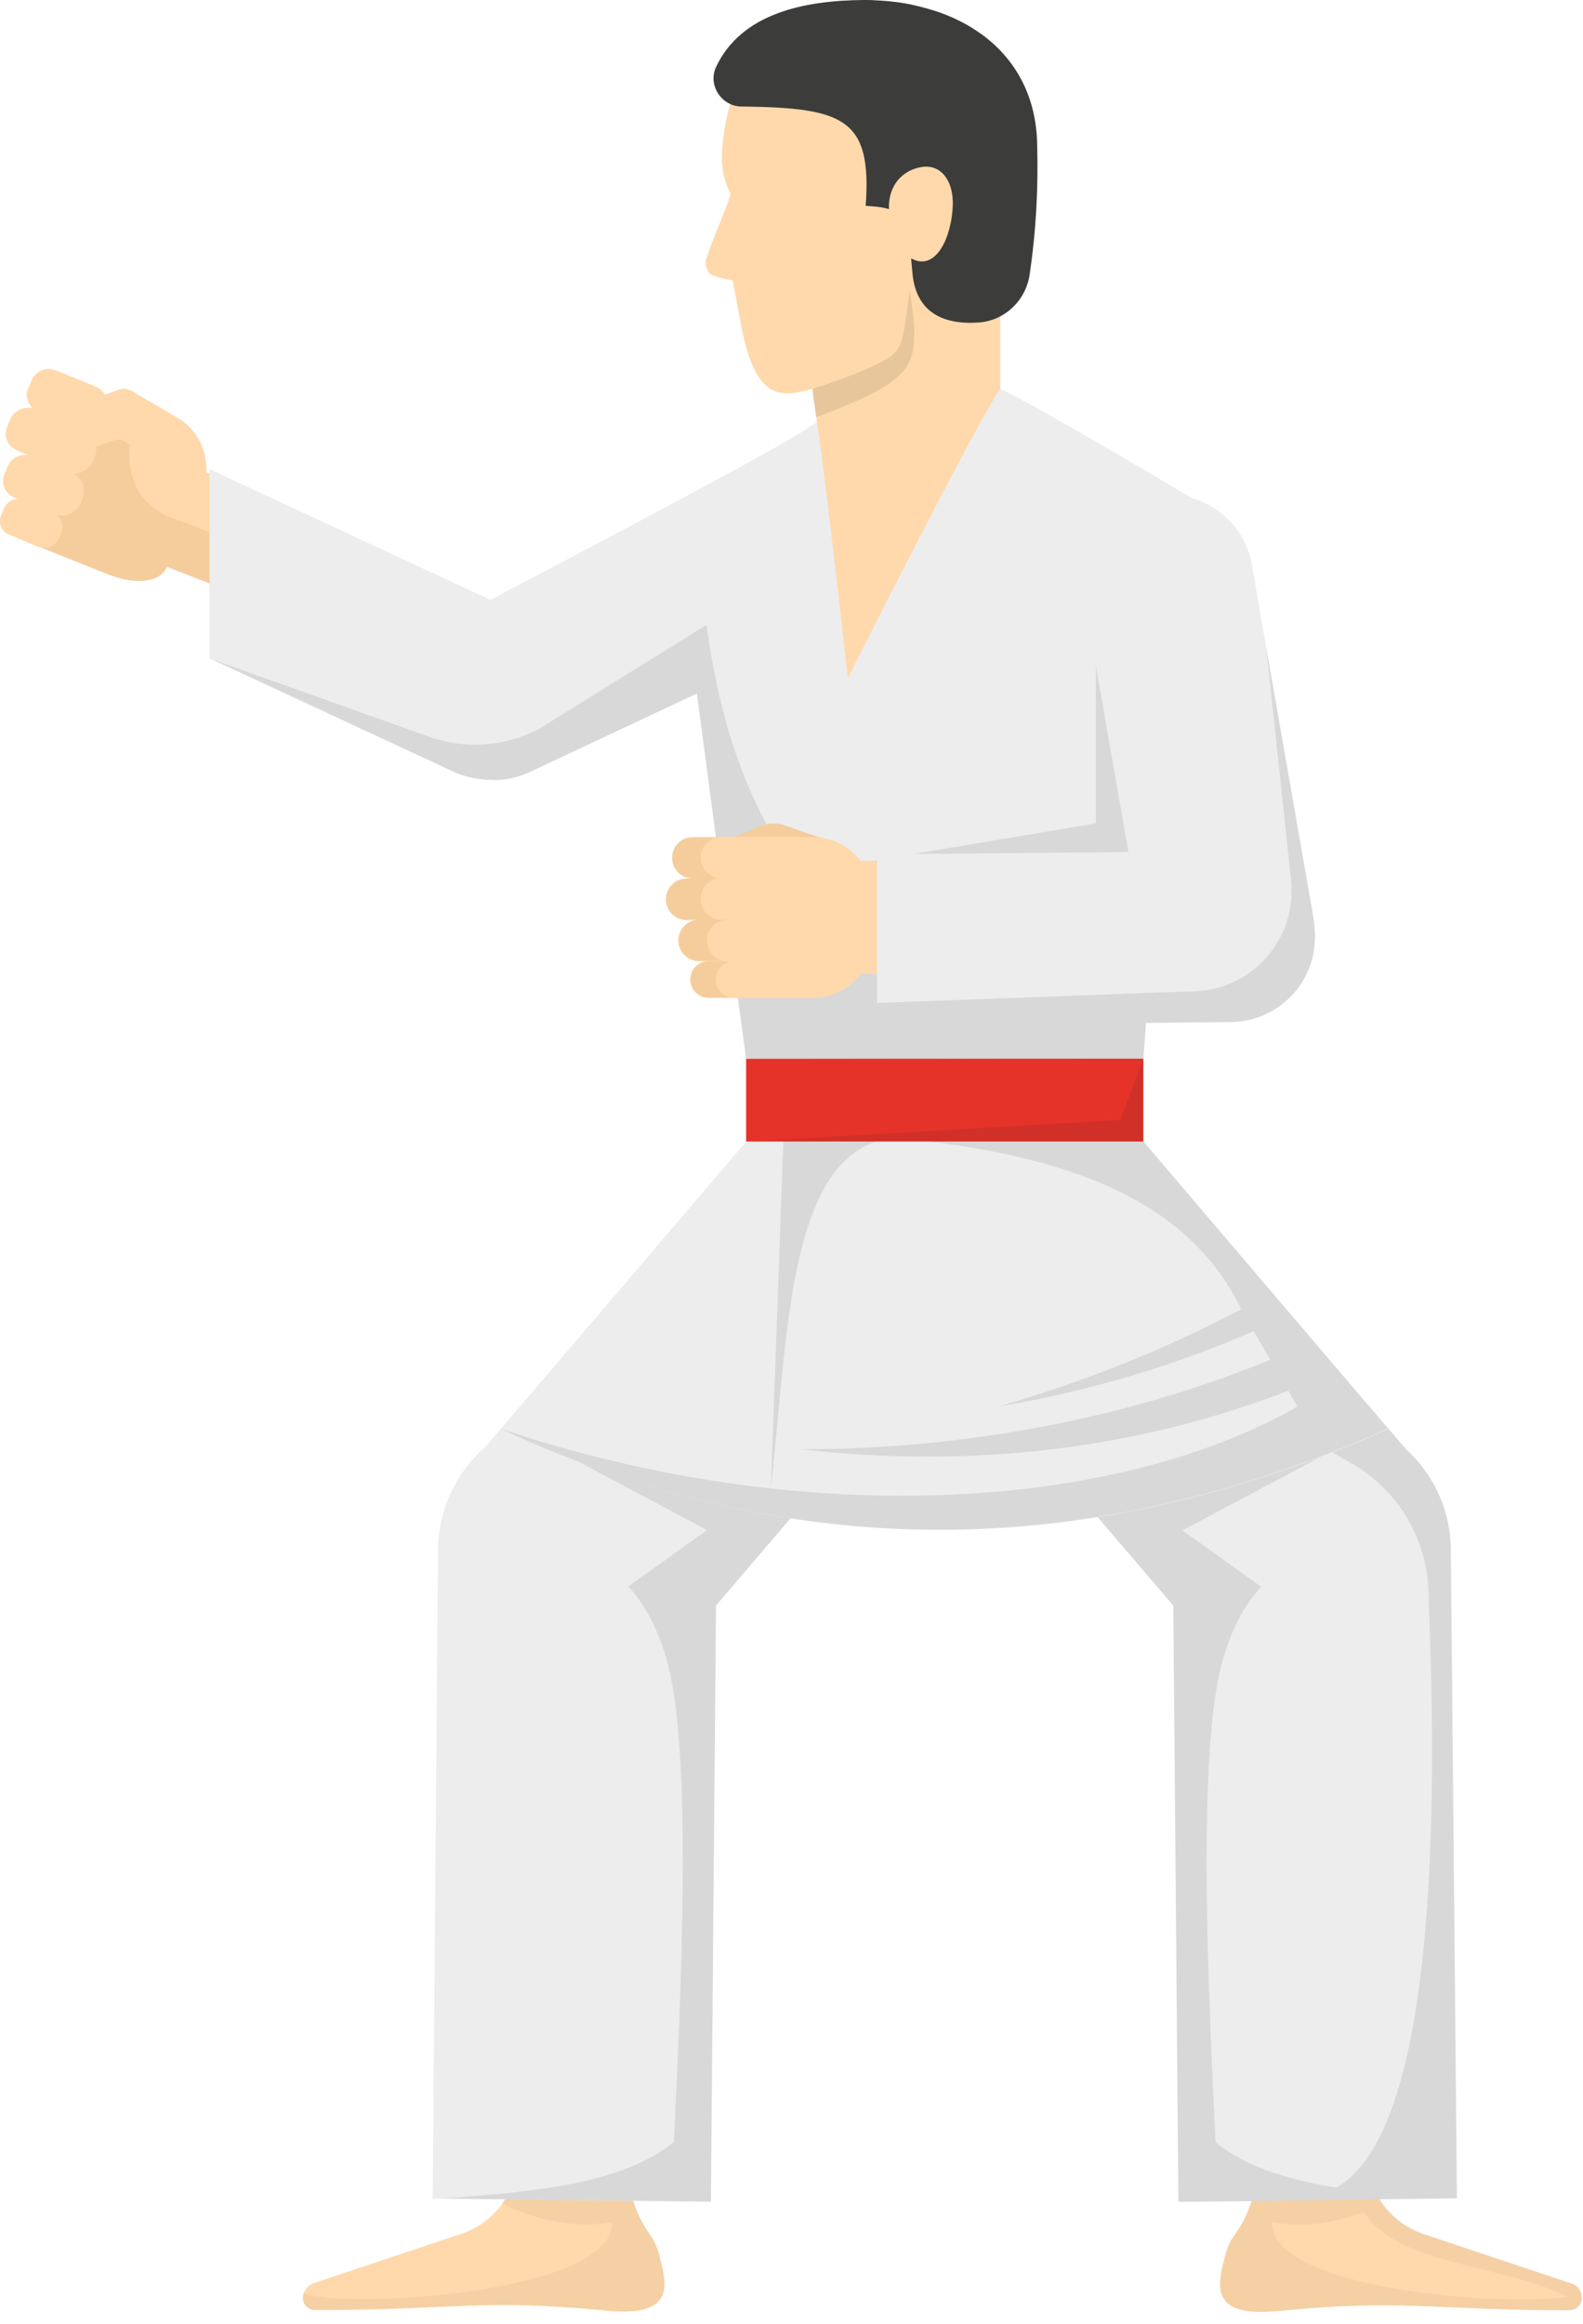 <svg width="77" height="113" viewBox="0 0 77 113" fill="none" xmlns="http://www.w3.org/2000/svg">
<path d="M76.938 111.753C76.938 111.855 76.909 111.942 76.865 112.029C76.763 112.203 76.575 112.334 76.357 112.334C69.453 112.334 68.379 111.768 62.127 112.377C58.776 112.696 59.24 111.086 59.56 109.781C59.661 109.36 59.821 108.968 60.067 108.649C60.822 107.619 61.155 106.314 61.228 105.037L61.286 104.167H66.116L66.638 105.936C67.016 107.213 67.987 108.214 69.235 108.635L76.401 111.028C76.734 111.115 76.938 111.42 76.938 111.753Z" fill="#FFD9AB"/>
<path opacity="0.05" d="M76.879 112C76.894 111.971 76.894 111.956 76.908 111.927C76.923 111.884 76.937 111.826 76.937 111.768C76.937 111.753 76.952 111.739 76.952 111.739C76.952 111.666 76.937 111.579 76.923 111.521C76.85 111.289 76.676 111.086 76.43 111.013L69.264 108.62C68.451 108.344 67.77 107.837 67.276 107.155C67.16 106.937 66.798 106.285 66.696 105.994C66.682 105.965 66.682 105.951 66.667 105.922L66.508 105.4L66.145 104.152H61.315L61.257 105.023C61.169 106.314 60.85 107.605 60.096 108.649C59.849 108.983 59.69 109.36 59.588 109.78C59.269 111.086 58.805 112.696 62.156 112.377C68.393 111.782 69.481 112.348 76.372 112.348C76.589 112.348 76.778 112.217 76.879 112.043C76.879 112.014 76.879 112.014 76.879 112ZM61.88 108.054C63.606 108.373 65.086 108.025 66.348 107.547C67.915 110.158 73.079 110.085 76.241 111.681C72.934 112.188 61.764 111.289 61.88 108.054Z" fill="#1D1D1B"/>
<path d="M32.1 109.766C32.419 111.072 32.883 112.682 29.532 112.363C23.295 111.768 22.207 112.334 15.317 112.334C14.997 112.334 14.736 112.072 14.736 111.753C14.736 111.42 14.954 111.13 15.273 111.013L22.439 108.62C23.701 108.199 24.673 107.198 25.035 105.922L25.558 104.152H30.388L30.446 105.023C30.533 106.314 30.852 107.605 31.607 108.649C31.839 108.968 31.998 109.345 32.1 109.766Z" fill="#FFD9AB"/>
<path opacity="0.05" d="M32.099 109.766C31.998 109.331 31.838 108.954 31.591 108.635C30.837 107.59 30.518 106.299 30.431 105.008L30.373 104.138H25.543L25.02 105.907C24.948 106.154 24.513 106.937 24.397 107.155C25.833 107.779 27.631 108.446 29.778 108.04C29.909 111.536 16.767 112.305 14.75 111.507C14.721 111.579 14.721 111.652 14.721 111.724C14.721 112.043 14.982 112.305 15.301 112.305C22.206 112.305 23.28 111.739 29.517 112.334C32.883 112.682 32.418 111.072 32.099 109.766Z" fill="#1D1D1B"/>
<path d="M69.539 78.578C69.162 79.246 68.669 79.855 68.06 80.377L67.958 80.464C65.144 82.872 60.923 82.538 58.5 79.739L57.064 78.056L44.633 63.55L54.917 54.731L66.435 68.177L68.335 70.397L68.785 70.919C70.685 73.124 70.888 76.199 69.539 78.578Z" fill="#EDEDED"/>
<path d="M70.859 106.894L65.013 106.966L63.301 106.995L62.518 107.01L57.311 107.068L57.064 78.085V78.056L57.035 75.489C57.02 73.893 57.557 72.428 58.471 71.253C59.675 69.715 61.546 68.729 63.65 68.7H63.78C64.505 68.685 65.202 68.801 65.855 69.004C66.768 69.294 67.61 69.759 68.306 70.397C69.67 71.601 70.54 73.356 70.554 75.314L70.859 106.894Z" fill="#EDEDED"/>
<path opacity="0.1" d="M70.584 75.329C70.555 73.371 69.699 71.615 68.335 70.412L66.435 68.178L65.884 69.004L65.086 70.194L64.854 70.237L58.515 71.253H58.5L52.118 72.283L57.079 78.085L57.325 107.068L62.533 107.01L63.316 106.995L65.028 106.966L70.874 106.894L70.584 75.329ZM64.999 106.372C62.678 105.994 60.604 105.371 59.124 104.167C58.805 97.334 58.181 85.15 59.487 80.682C59.893 79.289 60.488 78.085 61.343 77.157L57.514 74.415L64.883 70.499L64.796 70.615L65.782 71.18C67.987 72.457 69.38 74.778 69.481 77.316C69.496 77.737 69.51 78.158 69.525 78.564C69.902 88.645 69.771 103.703 64.999 106.372Z" fill="#1D1D1B"/>
<path d="M47.258 63.55L39.788 72.268L34.827 78.071L33.391 79.739C33.086 80.087 32.767 80.391 32.419 80.667C29.953 82.582 26.399 82.582 23.947 80.464L23.846 80.377C21.032 77.969 20.713 73.733 23.121 70.934L23.585 70.382L36.988 54.745L47.258 63.55Z" fill="#EDEDED"/>
<path d="M34.855 75.489L34.827 78.056L34.58 107.039V107.068L21.699 106.908H21.496H21.046L21.307 75.329C21.336 73.356 22.206 71.601 23.57 70.382C24.774 69.324 26.37 68.685 28.096 68.714H28.226C30.315 68.743 32.172 69.73 33.39 71.253C34.319 72.399 34.87 73.893 34.855 75.489Z" fill="#EDEDED"/>
<path opacity="0.1" d="M39.788 72.268L34.827 78.07L34.58 107.053L21.699 106.908H21.51C25.862 106.575 30.214 106.241 32.781 104.152C33.1 97.32 33.724 85.135 32.419 80.667C32.013 79.275 31.418 78.07 30.562 77.142L34.392 74.401L26.326 70.107L33.405 71.238L39.788 72.268Z" fill="#1D1D1B"/>
<path d="M13.329 24.268L11.53 28.896L8.121 27.561C7.759 28.388 6.511 28.417 5.278 27.938L1.289 26.343C1.333 23.775 2.13 21.599 3.204 19.119L5.873 20.163L6.308 18.959C6.41 19.017 8.702 20.352 8.876 20.482C9.528 20.947 9.935 21.686 10.022 22.513L10.036 22.977L13.329 24.268Z" fill="#F5CD9D"/>
<path d="M3.798 20.816C4.306 21.034 4.901 20.787 5.104 20.265L5.176 20.091C5.278 19.844 5.278 19.568 5.176 19.322C5.075 19.075 4.872 18.887 4.625 18.785L2.739 18.016C2.26 17.813 1.709 18.045 1.521 18.524L1.376 18.872C1.187 19.322 1.405 19.829 1.854 20.018L3.798 20.816Z" fill="#FFD9AB"/>
<path d="M3.218 22.948C3.465 23.05 3.74 23.05 3.987 22.948C4.234 22.847 4.437 22.644 4.538 22.397L4.611 22.223C4.814 21.715 4.582 21.135 4.074 20.918L1.724 19.902C1.492 19.801 1.231 19.801 0.999 19.902C0.767 20.004 0.578 20.178 0.491 20.41L0.346 20.758C0.157 21.193 0.375 21.701 0.81 21.89L3.218 22.948Z" fill="#FFD9AB"/>
<path d="M2.624 24.994C3.131 25.211 3.726 24.965 3.929 24.442L4.002 24.268C4.103 24.022 4.103 23.746 4.002 23.5C3.9 23.253 3.697 23.064 3.45 22.963L1.579 22.194C1.101 21.991 0.549 22.223 0.361 22.702L0.216 23.05C0.129 23.267 0.129 23.5 0.216 23.717C0.303 23.935 0.477 24.094 0.694 24.196L2.624 24.994Z" fill="#FFD9AB"/>
<path d="M1.869 26.589C2.261 26.749 2.725 26.546 2.899 26.111L2.957 25.965C3.131 25.545 2.957 25.066 2.565 24.907L1.129 24.312C0.767 24.167 0.331 24.355 0.172 24.762L0.056 25.052C-0.089 25.414 0.056 25.835 0.404 25.98L1.869 26.589Z" fill="#FFD9AB"/>
<path d="M10.761 26.111L8.832 25.342C5.786 24.515 6.337 21.643 6.337 21.643L6.032 21.454C5.887 21.367 5.699 21.353 5.539 21.411L4.553 21.759C4.219 21.875 3.842 21.86 3.508 21.701C3.189 21.541 2.928 21.266 2.812 20.918L2.74 20.715C2.623 20.381 2.798 20.018 3.131 19.902L4.19 19.525L5.786 18.945C5.96 18.887 6.134 18.887 6.293 18.959C6.395 19.017 8.687 20.352 8.861 20.482C9.514 20.947 9.92 21.686 10.007 22.513L10.021 22.977L11.008 23.34V23.355L10.761 26.111Z" fill="#FFD9AB"/>
<path d="M27.892 34.393C27.834 34.77 27.718 35.119 27.559 35.481L27.515 35.554C26.805 37.033 25.339 37.904 23.802 37.904C23.773 37.904 23.758 37.904 23.729 37.904C23.178 37.889 22.612 37.759 22.061 37.512L10.195 32V22.818L23.831 29.157L25.572 29.969C27.283 30.767 28.197 32.609 27.892 34.393Z" fill="#EDEDED"/>
<path d="M58.007 24.239C58.007 24.239 57.572 27.039 57.209 30.172C56.948 32.406 56.716 34.814 56.716 36.453L55.613 51.539V51.554L36.291 51.467C36.291 51.467 35.871 48.362 35.305 44.286C35.247 43.895 35.203 43.489 35.145 43.082C34.42 37.628 33.521 30.897 33.129 27.387L33.115 27.314C32.955 25.893 32.883 25.008 32.911 24.979C34.609 24.036 37.205 22.194 39.439 20.714C40.571 19.96 41.601 19.293 42.369 18.872L48.65 18.901C50.406 19.713 58.007 24.239 58.007 24.239Z" fill="#EDEDED"/>
<path d="M48.651 10.139V18.916C47.679 20.192 41.238 32.972 41.238 32.972C41.238 32.972 40.266 24.109 39.744 20.54C39.599 19.568 39.512 18.916 39.526 18.916V17.146L39.193 14.288L38.873 11.518L43.922 10.923L45.01 10.792L46.75 10.589L48.651 10.139Z" fill="#FFD9AB"/>
<path d="M55.614 51.481H36.292V55.514H55.614V51.481Z" fill="#E6332A"/>
<path d="M67.537 69.483C52.93 75.982 38.54 76.083 24.368 69.483L36.291 55.514H55.628L67.537 69.483Z" fill="#EDEDED"/>
<path d="M41.224 32.972L37.394 40.297L35.306 44.286C34.87 41.023 34.348 37.15 33.898 33.726L25.761 37.541C25.122 37.846 24.441 37.962 23.788 37.918C23.759 37.918 23.744 37.918 23.715 37.918C22.308 37.817 20.988 36.975 20.335 35.626C20.306 35.597 20.292 35.554 20.277 35.525L20.234 35.452C19.291 33.407 20.19 30.97 22.236 30.013C22.236 30.013 22.845 29.708 23.817 29.186C27.719 27.14 37.641 21.933 39.425 20.743L41.224 32.972Z" fill="#EDEDED"/>
<path opacity="0.1" d="M57.209 30.172C56.948 32.406 56.716 34.814 56.716 36.453L55.613 51.539L36.291 51.467C36.291 51.467 35.871 48.363 35.305 44.286C35.247 43.895 35.203 43.489 35.145 43.083L53.307 40.036V29.229L57.209 30.172Z" fill="#1D1D1B"/>
<path opacity="0.1" d="M55.613 55.499H45.125C52.567 56.399 57.963 58.633 60.371 63.666C56.73 65.581 52.755 67.191 48.563 68.395C53.002 67.641 57.136 66.408 60.98 64.725L61.793 66.118C55.149 68.845 47.214 70.484 38.917 70.47C47.403 71.427 55.308 70.455 62.663 67.626L63.113 68.395C54.133 73.53 38.888 74.372 24.338 69.469C38.511 76.069 52.901 75.967 67.508 69.469L55.613 55.499Z" fill="#1D1D1B"/>
<path opacity="0.1" d="M37.394 40.297L35.305 44.286C34.87 41.023 34.348 37.149 33.898 33.726L25.761 37.541C25.122 37.846 24.44 37.962 23.788 37.918C23.759 37.918 23.744 37.918 23.715 37.918C23.164 37.904 22.598 37.773 22.047 37.526L10.181 32.014L20.321 35.626L20.887 35.829C22.642 36.453 24.585 36.308 26.225 35.438L27.864 34.422L34.362 30.39C35.03 35.133 36.118 37.889 37.394 40.297Z" fill="#1D1D1B"/>
<path d="M63.955 45.432C63.94 47.391 62.533 49.102 60.546 49.45L60.473 49.465C59.081 49.712 57.717 49.218 56.803 48.261C56.252 47.695 55.86 46.956 55.701 46.114L54.889 41.429L52.698 28.91C52.306 26.662 53.8 24.515 56.049 24.138L56.136 24.123C58.37 23.732 60.502 25.226 60.894 27.46L61.59 31.478L63.897 44.664C63.926 44.939 63.955 45.186 63.955 45.432Z" fill="#EDEDED"/>
<path d="M37.8 41.719V41.704C37.8 41.153 37.351 40.703 36.8 40.703H33.695C33.144 40.703 32.694 41.153 32.694 41.704V41.719C32.694 42.27 33.144 42.72 33.695 42.72H36.8C37.365 42.72 37.8 42.27 37.8 41.719Z" fill="#F5CD9D"/>
<path d="M38.105 43.735V43.721C38.105 43.169 37.655 42.72 37.104 42.72H33.391C32.839 42.72 32.39 43.169 32.39 43.721V43.735C32.39 44.286 32.839 44.736 33.391 44.736H37.104C37.655 44.721 38.105 44.286 38.105 43.735Z" fill="#F5CD9D"/>
<path d="M40.659 40.95C39.832 40.718 39.019 40.442 38.236 40.152C37.801 39.993 37.337 40.007 36.916 40.196C36.191 40.515 35.48 40.805 34.755 41.066C34.203 41.269 33.899 41.878 34.073 42.444V42.459C34.247 43.024 34.856 43.343 35.451 43.126C36.176 42.865 36.901 42.575 37.627 42.255C38.367 42.531 39.106 42.792 39.89 43.024C40.528 43.213 41.239 42.879 41.427 42.299V42.285C41.63 41.704 41.268 41.124 40.659 40.95Z" fill="#F5CD9D"/>
<path d="M38.105 45.737V45.722C38.105 45.171 37.655 44.722 37.104 44.722H34C33.449 44.722 32.999 45.171 32.999 45.722V45.737C32.999 46.288 33.449 46.738 34 46.738H37.104C37.655 46.738 38.105 46.288 38.105 45.737Z" fill="#F5CD9D"/>
<path d="M38.105 47.637V47.623C38.105 47.13 37.713 46.738 37.22 46.738H34.464C33.971 46.738 33.579 47.13 33.579 47.623V47.637C33.579 48.13 33.971 48.522 34.464 48.522H37.22C37.713 48.522 38.105 48.13 38.105 47.637Z" fill="#F5CD9D"/>
<path d="M42.457 45.592V43.634C42.457 42.023 41.151 40.703 39.527 40.703H37.133V48.522H39.527C41.137 48.522 42.457 47.217 42.457 45.592Z" fill="#FFD9AB"/>
<path d="M45.343 41.864H40.02V47.362H45.343V41.864Z" fill="#FFD9AB"/>
<path d="M37.496 48.522H35.712C35.218 48.522 34.827 48.13 34.827 47.637V47.623C34.827 47.13 35.218 46.738 35.712 46.738H35.392C34.841 46.738 34.392 46.288 34.392 45.737V45.722C34.392 45.171 34.841 44.722 35.392 44.722H35.088C34.537 44.722 34.087 44.272 34.087 43.721V43.706C34.087 43.155 34.537 42.705 35.088 42.705C34.537 42.705 34.087 42.256 34.087 41.704V41.69C34.087 41.139 34.537 40.689 35.088 40.689H37.496V48.522Z" fill="#FFD9AB"/>
<path d="M63.955 45.432V45.548C63.984 47.811 62.156 49.668 59.879 49.697L42.66 49.871V41.545L54.889 41.429L59.806 41.385C60.981 41.371 62.026 41.849 62.794 42.618C63.491 43.343 63.926 44.344 63.955 45.432Z" fill="#EDEDED"/>
<path opacity="0.1" d="M63.955 45.432V45.548C63.984 47.811 62.156 49.668 59.879 49.697L42.66 49.871V48.769L56.803 48.246L58.123 48.203C60.952 48.101 63.099 45.621 62.794 42.807L62.78 42.604L61.59 31.478L63.897 44.663C63.926 44.939 63.955 45.186 63.955 45.432Z" fill="#1D1D1B"/>
<path opacity="0.1" d="M55.614 55.514H36.292L54.482 54.455L55.614 51.481V55.514Z" fill="#1D1D1B"/>
<path opacity="0.1" d="M39.7 20.294C39.584 19.481 39.512 18.959 39.512 18.916L39.773 17.015L39.468 14.404L44.241 13.998C44.777 17.842 44.792 18.335 39.7 20.294Z" fill="#1D1D1B"/>
<path d="M34.508 13.287C34.638 13.461 35.639 13.636 35.639 13.636C35.639 13.636 35.973 15.449 36.089 16.029C36.8 19.481 37.989 19.336 39.527 18.901C39.889 18.799 42.152 18.074 43.255 17.378C44.125 16.827 43.907 15.855 44.488 12.678C44.488 12.678 44.488 12.678 44.502 12.678C44.502 12.678 44.502 12.678 44.517 12.678C44.531 12.678 48.1 12.736 48.114 12.722C50.16 9.922 49.681 5.947 49.637 5.686C49.637 5.672 49.637 5.643 49.623 5.628C49.333 -0.45 35.697 -3.278 35.117 7.47C35.059 8.616 35.538 9.429 35.538 9.429C35.262 10.372 34.696 11.503 34.377 12.518C34.276 12.78 34.334 13.07 34.508 13.287Z" fill="#FFD9AB"/>
<path d="M36.075 5.179C41.065 5.237 42.414 5.773 42.109 10.009C42.907 10.067 44.444 10.096 44.27 11.822C44.241 12.069 44.299 12.287 44.314 12.504C44.343 12.852 44.372 13.157 44.401 13.447C44.662 15.434 46.229 15.782 47.607 15.681C48.883 15.594 49.913 14.593 50.087 13.331C50.392 11.271 50.508 9.182 50.45 7.064C50.421 4.7 49.406 2.901 47.81 1.712C47.447 1.451 47.041 1.189 46.606 0.986C46.287 0.827 45.939 0.682 45.59 0.566C45.242 0.45 44.865 0.348 44.502 0.261C43.879 0.116 43.226 0.044 42.559 0.015C42.399 0 42.225 0 42.051 0C39.077 0.015 36.045 0.667 34.827 3.264C34.421 4.149 35.103 5.179 36.075 5.179Z" fill="#3C3C3B"/>
<path d="M46.344 9.98C46.3 11.489 45.546 13.215 44.342 12.576C43.515 12.141 43.283 11.358 43.24 10.168C43.196 8.994 43.921 8.268 44.821 8.123C45.778 7.964 46.387 8.805 46.344 9.98Z" fill="#FFD9AB"/>
<path opacity="0.1" d="M37.496 72.384C38.293 65.233 38.322 56.819 42.674 55.499H38.105L37.496 72.384Z" fill="#1D1D1B"/>
</svg>
